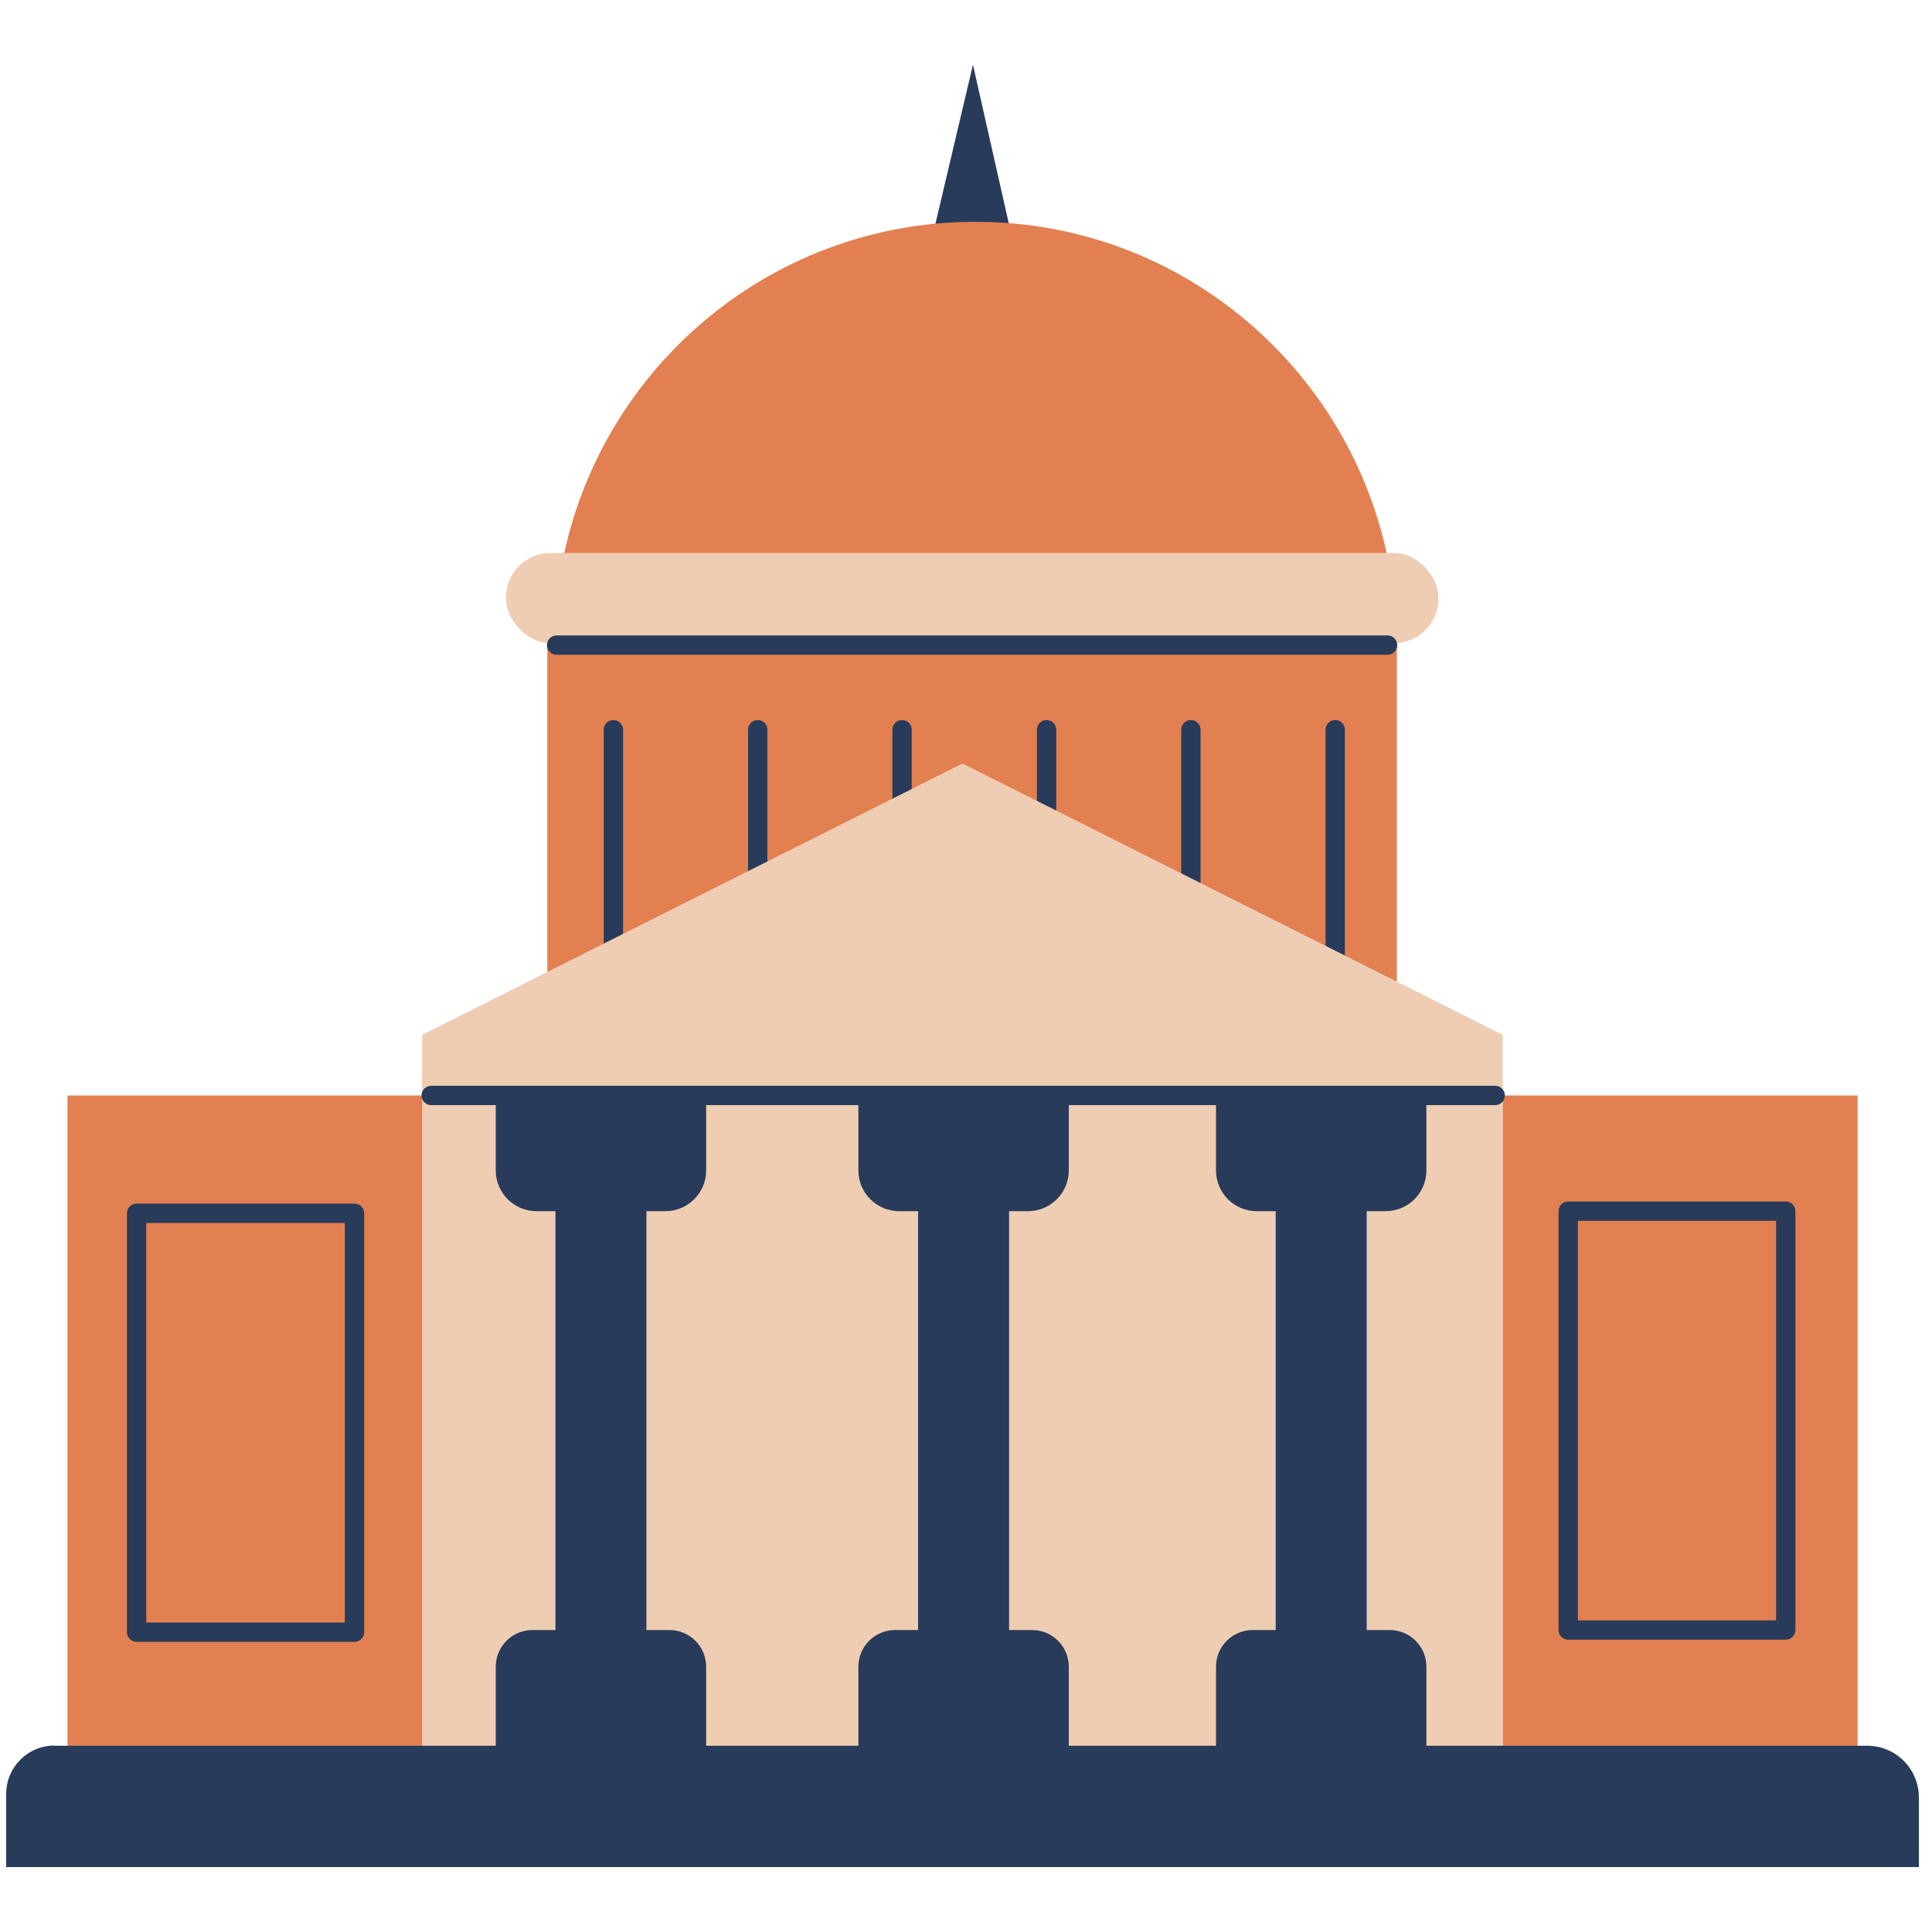 <svg xmlns="http://www.w3.org/2000/svg" id="Icon_Library_WIP" width="100" height="100" viewBox="0 0 100 100"><g id="Legal-v1"><polyline points="48.02 13.27 50.36 3.35 52.6 13.27" fill="#283b5a" stroke-width="0"></polyline><path d="m72.3,56.7v-27.05h-.33c-1.74-10.31-10.68-18.17-21.48-18.17s-19.75,7.86-21.48,18.17h-.68v27.05H3.49v33.66h92.66v-33.66h-23.84Z" fill="#e28051" stroke-width="0"></path><rect x="26.19" y="28.62" width="48.26" height="4.67" rx="2.3" ry="2.3" fill="#efcdb3" stroke-width="0"></rect><line x1="31.75" y1="37.77" x2="31.75" y2="57.32" fill="none" stroke="#283b5a" stroke-linecap="round" stroke-linejoin="round"></line><line x1="39.22" y1="37.77" x2="39.22" y2="57.32" fill="none" stroke="#283b5a" stroke-linecap="round" stroke-linejoin="round"></line><line x1="46.69" y1="37.77" x2="46.69" y2="57.32" fill="none" stroke="#283b5a" stroke-linecap="round" stroke-linejoin="round"></line><line x1="54.17" y1="37.77" x2="54.17" y2="57.32" fill="none" stroke="#283b5a" stroke-linecap="round" stroke-linejoin="round"></line><line x1="61.64" y1="37.77" x2="61.64" y2="57.32" fill="none" stroke="#283b5a" stroke-linecap="round" stroke-linejoin="round"></line><line x1="69.11" y1="37.77" x2="69.11" y2="57.32" fill="none" stroke="#283b5a" stroke-linecap="round" stroke-linejoin="round"></line><rect x="7.07" y="62.8" width="11.28" height="21.68" fill="none" stroke="#283b5a" stroke-linecap="round" stroke-linejoin="round"></rect><rect x="21.85" y="56.87" width="55.94" height="33.49" fill="#efcdb3" stroke-width="0"></rect><rect x="81.17" y="62.69" width="11.26" height="21.68" fill="none" stroke="#283b5a" stroke-linecap="round" stroke-linejoin="round"></rect><path d="m2.82,90.36h93.83c1.48,0,2.67,1.2,2.67,2.67v3.61H.32v-3.79c0-1.38,1.12-2.5,2.5-2.5Z" fill="#283b5a" stroke-width="0"></path><line x1="28.81" y1="33.39" x2="71.82" y2="33.39" fill="none" stroke="#283b5a" stroke-linecap="round" stroke-linejoin="round"></line><polygon points="77.78 56.7 21.85 56.7 21.85 53.56 49.82 39.52 77.78 53.56 77.78 56.7" fill="#efcdb3" stroke-width="0"></polygon><path d="m34.44,62.69c1.16,0,2.11-.94,2.11-2.11v-3.88h-10.89v3.88c0,1.16.94,2.11,2.11,2.11h.98v21.68h-1.19c-1.05,0-1.9.85-1.9,1.9v4.09h10.89v-4.09c0-1.05-.85-1.9-1.9-1.9h-1.19v-21.68h.98Z" fill="#283b5a" stroke-width="0"></path><path d="m53.21,62.69c1.16,0,2.11-.94,2.11-2.11v-3.88h-10.89v3.88c0,1.16.94,2.11,2.11,2.11h.98v21.68h-1.19c-1.05,0-1.9.85-1.9,1.9v4.09h10.89v-4.09c0-1.05-.85-1.9-1.9-1.9h-1.19v-21.68h.98Z" fill="#283b5a" stroke-width="0"></path><path d="m71.72,62.69c1.16,0,2.11-.94,2.11-2.11v-3.88h-10.89v3.88c0,1.16.94,2.11,2.11,2.11h.98v21.68h-1.19c-1.05,0-1.9.85-1.9,1.9v4.09h10.89v-4.09c0-1.05-.85-1.9-1.9-1.9h-1.19v-21.68h.98Z" fill="#283b5a" stroke-width="0"></path><line x1="22.32" y1="56.7" x2="77.39" y2="56.7" fill="none" stroke="#283b5a" stroke-linecap="round" stroke-linejoin="round"></line><rect id="Bounding_Box" x="-.18" y="0" width="100" height="100" fill="none" stroke-width="0"></rect></g></svg>